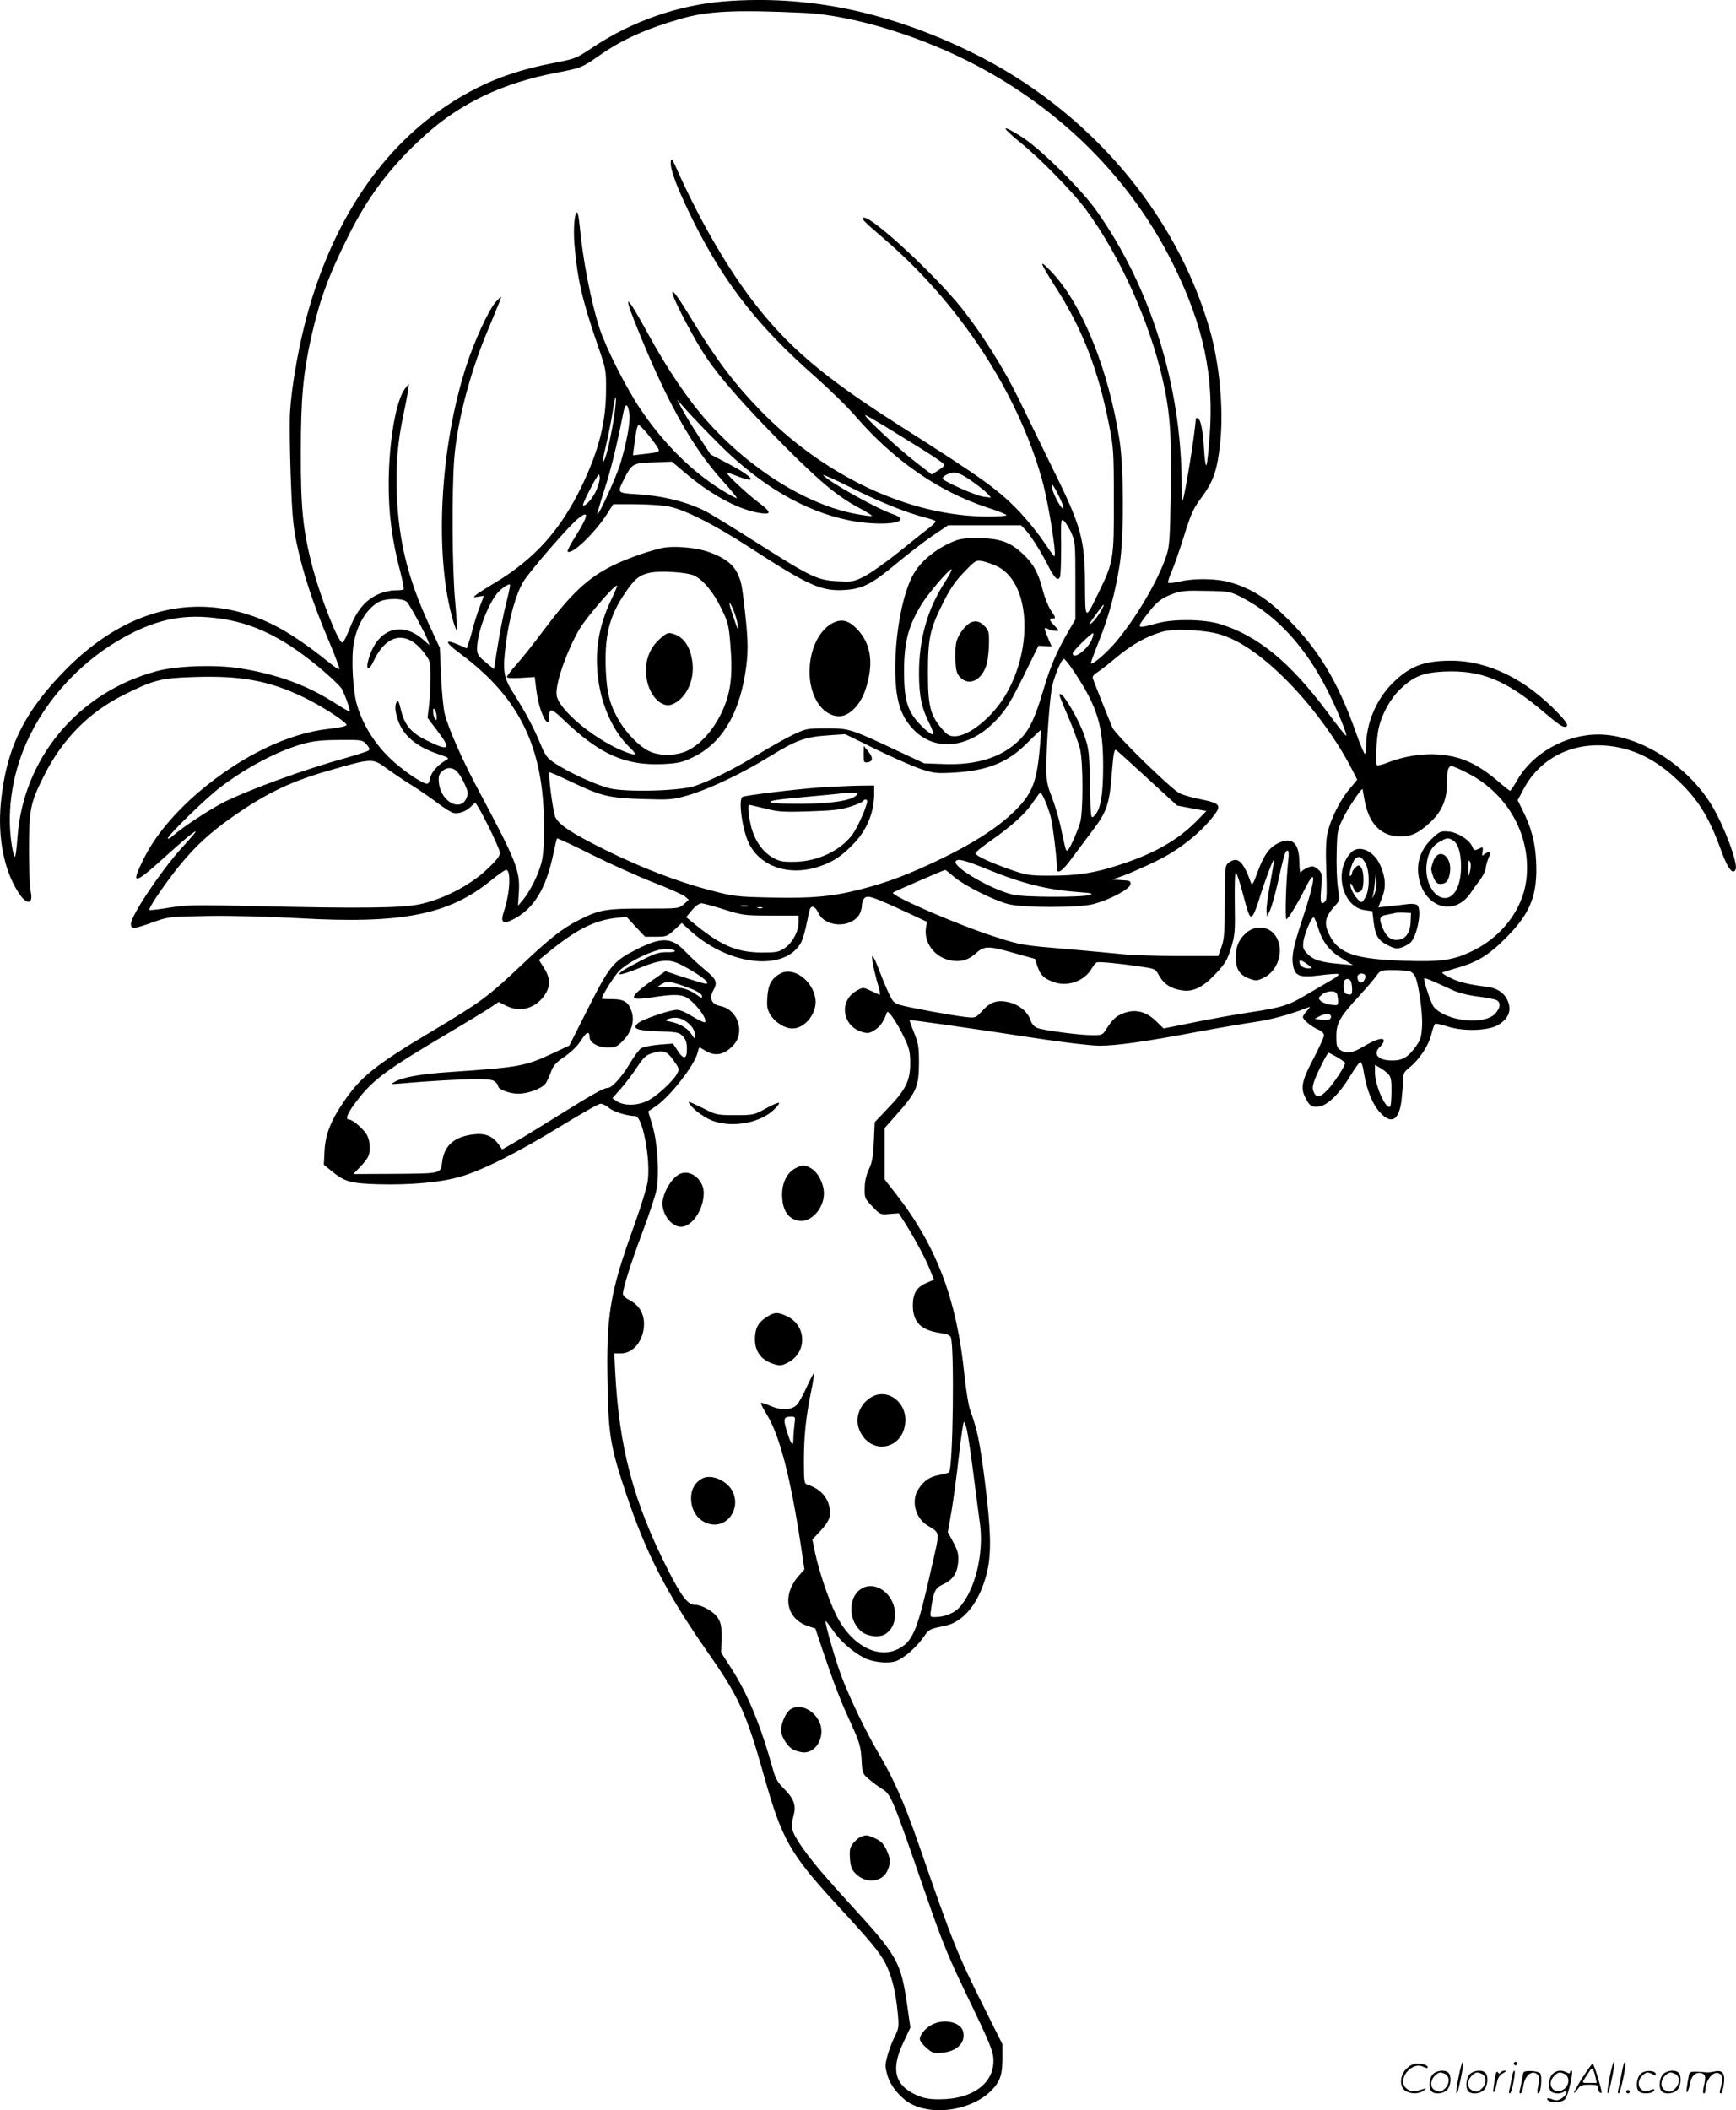 <svg version="1.0" xmlns="http://www.w3.org/2000/svg"
  viewBox="0 0 987.975 1200.309"
 preserveAspectRatio="xMidYMid meet">
<g transform="translate(-0.495,1200.806) scale(0.1,-0.1)"
fill="#000000" stroke="none">
<path d="M4123 12000 c-259 -22 -516 -111 -738 -257 -109 -72 -97 -67 -253
-98 -232 -47 -403 -117 -588 -240 -390 -260 -670 -696 -809 -1258 -39 -159
-71 -350 -79 -477 -4 -47 -2 -209 3 -360 8 -229 14 -295 35 -395 34 -163 94
-345 178 -542 38 -90 67 -167 64 -170 -3 -3 -20 6 -38 21 -204 164 -335 243
-486 290 -357 112 -715 4 -1027 -309 -242 -243 -345 -453 -375 -762 -19 -197
17 -384 100 -512 47 -74 87 -68 69 9 -5 19 -9 123 -9 230 0 233 7 270 85 425
105 209 257 363 457 462 169 84 208 94 398 100 267 9 428 -21 625 -116 99 -48
236 -136 242 -156 2 -7 -38 -16 -102 -23 -232 -26 -494 -153 -734 -355 -148
-126 -257 -258 -322 -391 -71 -145 -52 -142 127 20 141 127 201 173 159 123
-11 -13 -40 -46 -66 -74 -115 -126 -289 -386 -289 -432 0 -31 17 -30 125 9 89
32 92 32 313 36 138 2 338 -3 520 -13 583 -33 851 19 1091 215 41 33 79 60 86
60 29 0 23 -128 -11 -232 -22 -64 -10 -79 42 -54 124 59 196 173 239 382 9 43
18 80 20 83 3 2 92 -39 197 -92 106 -53 264 -124 351 -158 87 -34 168 -70 180
-80 l22 -19 -28 -25 c-28 -25 -29 -25 -226 -25 -218 0 -255 -6 -371 -65 -94
-47 -166 -104 -330 -259 -187 -177 -229 -208 -502 -371 -326 -194 -410 -261
-507 -404 -73 -107 -104 -185 -109 -277 l-4 -81 44 -36 c74 -61 107 -70 263
-75 184 -5 358 10 470 43 124 35 332 140 574 289 113 69 213 126 224 126 11 0
32 -11 48 -24 26 -22 103 -46 149 -46 42 0 89 -248 71 -372 -5 -35 -39 -146
-76 -248 -141 -390 -161 -511 -152 -925 6 -274 17 -340 105 -603 114 -340 229
-564 461 -897 183 -261 223 -349 326 -715 99 -352 147 -437 406 -719 202 -219
248 -275 283 -341 36 -69 60 -166 71 -291 6 -69 5 -80 -19 -127 -14 -28 -33
-78 -41 -109 -14 -52 -13 -63 1 -111 19 -67 86 -142 152 -170 135 -58 334 -20
438 84 50 51 64 90 64 184 l0 80 -94 188 c-164 327 -185 380 -387 962 -79 226
-137 358 -225 507 -70 119 -161 307 -209 433 -34 89 -98 310 -91 317 1 2 20
-22 42 -54 41 -59 111 -121 177 -155 50 -25 134 -34 180 -19 44 15 118 79 157
136 32 46 34 47 122 65 107 21 196 132 238 296 28 109 26 239 -10 526 -29 226
-43 294 -84 406 -9 24 -23 112 -32 195 -43 431 -157 735 -390 1034 l-64 82 0
146 0 147 76 86 c105 119 118 151 119 282 0 92 -3 113 -28 174 -15 38 -27 70
-25 71 3 4 311 -40 730 -104 151 -23 303 -41 350 -41 97 0 261 23 558 79 118
22 266 47 327 56 94 14 192 40 298 81 19 7 18 5 -2 -18 -13 -13 -23 -29 -23
-35 0 -15 51 -57 89 -72 19 -8 31 -21 31 -32 0 -10 -25 -64 -54 -121 -69 -129
-80 -173 -56 -225 24 -54 43 -67 86 -58 47 8 116 77 174 174 25 41 50 76 56
78 7 2 16 -24 22 -66 16 -97 50 -178 93 -223 63 -67 105 -43 120 69 4 37 8 89
9 114 0 41 4 49 40 78 53 43 106 123 121 186 7 28 16 54 20 58 3 5 35 -2 70
-13 89 -30 236 -26 292 9 53 33 72 73 58 122 -16 53 -59 86 -123 94 -101 12
-163 27 -211 52 -27 13 -47 26 -44 29 2 2 37 13 76 24 122 34 187 73 287 174
140 140 181 245 171 437 -5 109 -28 192 -80 295 l-25 50 34 64 c91 170 264
262 465 247 153 -12 282 -74 412 -197 119 -112 180 -212 251 -410 35 -95 65
-132 79 -96 13 34 -64 242 -134 359 -138 232 -417 407 -648 407 -185 0 -374
-106 -461 -259 -19 -33 -38 -61 -41 -61 -3 0 -30 21 -60 47 -127 109 -221 151
-355 160 -87 6 -196 -12 -288 -49 -27 -10 -51 -16 -55 -13 -9 10 -3 154 10
210 19 84 67 170 125 225 75 71 128 92 245 98 213 10 355 -48 572 -232 92 -78
115 -92 129 -78 7 7 -8 30 -48 72 -187 196 -400 300 -613 300 -155 -1 -233
-31 -332 -129 -92 -92 -149 -228 -149 -354 0 -26 -3 -47 -7 -47 -5 0 -28 55
-52 123 -101 286 -212 470 -385 642 -119 119 -206 174 -331 211 -74 21 -199
24 -283 5 -34 -8 -65 -11 -69 -8 -3 4 6 33 20 64 14 32 46 124 71 204 40 128
53 156 101 220 67 91 89 157 105 315 19 192 -5 442 -60 637 -192 668 -695
1254 -1355 1577 -478 234 -939 328 -1412 290z m458 -65 c192 -9 447 -71 694
-168 628 -246 1128 -696 1410 -1269 170 -346 230 -628 204 -973 -6 -82 -14
-156 -18 -163 -4 -8 -11 35 -14 95 -6 106 -20 173 -38 173 -5 0 -9 -1 -9 -2 0
-62 -64 -455 -75 -467 -3 -2 -5 38 -5 90 -1 560 -176 1124 -486 1560 -84 119
-309 342 -416 413 -48 32 -93 56 -100 54 -6 -2 31 -38 83 -80 115 -92 298
-280 375 -383 193 -262 364 -643 438 -975 41 -185 49 -311 44 -639 -5 -270 -7
-302 -27 -360 -49 -142 -172 -350 -286 -485 -53 -63 -133 -131 -142 -122 -2 2
19 59 46 127 56 139 92 271 118 434 25 155 24 544 0 705 -63 408 -214 781
-391 965 -71 74 -66 55 22 -83 157 -243 247 -476 309 -792 25 -126 27 -154 27
-425 1 -333 -2 -353 -83 -520 -81 -168 -80 -168 -81 35 -1 261 -21 333 -185
665 -62 127 -149 304 -193 395 -84 172 -210 373 -328 520 -151 188 -499 510
-551 510 -23 0 -6 -18 112 -119 429 -368 760 -872 900 -1370 40 -145 89 -459
68 -436 -6 6 -34 46 -64 90 -30 44 -88 115 -129 159 -123 129 -204 187 -688
495 -436 277 -644 455 -848 727 -146 195 -296 458 -419 734 -23 53 -29 61 -32
41 -8 -40 37 -158 128 -341 180 -359 368 -598 695 -886 79 -70 183 -171 229
-225 217 -250 472 -427 749 -518 64 -20 113 -41 109 -44 -3 -4 -51 -7 -105 -7
-448 0 -939 231 -1308 616 -146 152 -246 287 -394 531 -71 117 -106 160 -91
113 17 -54 126 -260 183 -345 83 -125 216 -276 448 -511 207 -208 308 -292
432 -357 41 -22 71 -41 69 -44 -3 -2 -45 3 -93 12 -278 52 -601 254 -846 529
-109 122 -228 299 -338 501 -117 214 -141 234 -71 58 175 -440 321 -703 496
-897 48 -53 86 -99 83 -101 -3 -3 -46 21 -96 52 -164 104 -320 259 -449 449
-83 122 -198 349 -236 465 -48 147 -96 394 -113 582 -4 42 -10 77 -15 77 -14
0 -22 -90 -15 -179 16 -195 43 -316 129 -566 51 -147 52 -152 51 -265 0 -180
-40 -340 -134 -538 -122 -256 -270 -422 -500 -560 -47 -28 -94 -58 -105 -67
-19 -16 -19 -16 12 -11 l32 5 -24 -63 c-13 -34 -31 -91 -40 -125 -8 -34 -20
-72 -25 -86 l-9 -25 -47 21 c-84 35 -79 16 13 -53 337 -251 474 -534 474 -983
0 -107 -4 -167 -16 -209 -18 -68 -64 -158 -104 -207 l-28 -33 5 81 c7 119 -17
177 -224 565 -96 178 -176 359 -198 445 -8 32 -17 129 -21 217 l-7 159 -63
136 c-119 260 -171 469 -182 741 -6 159 5 297 38 449 11 53 23 114 26 136 l5
40 -20 -25 c-53 -64 -94 -302 -95 -540 -1 -175 19 -326 68 -512 12 -48 20 -90
17 -93 -3 -3 -26 -5 -51 -5 -25 0 -66 -10 -91 -21 -79 -36 -125 -92 -170 -208
-14 -35 -30 -66 -36 -68 -22 -7 -130 268 -175 446 -50 196 -63 324 -62 636 0
305 13 447 59 655 48 212 98 349 211 575 114 229 244 400 437 574 201 182 442
297 746 355 144 28 145 28 250 101 125 88 267 151 459 206 154 45 312 52 702
34z m-1075 -2251 c-8 -76 -40 -237 -56 -278 -21 -55 -18 -20 6 79 13 55 29
137 36 183 14 98 24 109 14 16z m593 -204 c234 -233 482 -379 735 -431 135
-28 296 -24 296 6 0 8 -17 19 -37 26 -89 28 -371 186 -403 224 -7 8 61 -22
151 -67 161 -81 316 -145 427 -173 30 -8 58 -17 61 -21 3 -3 -10 -18 -29 -33
-19 -14 -98 -77 -175 -139 -77 -62 -168 -126 -202 -143 -59 -30 -68 -31 -150
-27 -116 5 -154 24 -464 221 -134 85 -264 165 -289 177 -106 54 -243 88 -392
97 -111 7 -111 7 -74 81 48 94 50 96 169 100 l106 4 73 -62 c146 -124 297
-206 415 -228 82 -15 83 0 1 61 -70 53 -190 167 -176 167 4 0 30 -9 58 -20
125 -49 93 -5 -51 71 l-100 52 -63 96 c-35 53 -78 123 -96 156 l-32 60 58 -65
c32 -36 114 -121 183 -190z m-512 172 c6 -46 -17 -168 -53 -286 -24 -76 -122
-291 -130 -284 -1 2 16 64 40 138 39 120 72 257 107 434 12 65 27 64 36 -2z
m1534 -118 c199 -122 259 -162 259 -172 0 -4 -16 -17 -36 -30 l-36 -23 -91 70
c-99 75 -313 276 -286 267 9 -2 95 -53 190 -112z m-1433 9 c21 -27 47 -60 56
-75 20 -31 19 -32 -78 -43 l-59 -7 7 54 c11 88 18 118 26 118 5 0 26 -21 48
-47z m1848 -272 c38 -26 78 -59 89 -71 l20 -23 -44 6 c-42 5 -231 89 -231 103
0 15 37 33 66 34 21 0 53 -15 100 -49z m-2137 -51 c-19 -45 -65 -97 -76 -86
-5 4 50 115 76 156 16 24 16 24 19 3 2 -12 -7 -45 -19 -73z m2631 -31 c37 -72
35 -103 -3 -39 -26 45 -44 100 -33 100 3 0 20 -27 36 -61z m-2235 -59 c94 -14
259 -96 475 -235 334 -217 409 -251 540 -243 104 6 156 33 300 153 63 53 155
123 203 156 l88 59 208 0 207 0 26 -27 c31 -34 88 -124 127 -201 36 -72 57
-92 68 -66 5 11 7 90 7 177 -2 151 -1 157 16 142 10 -9 29 -40 42 -68 22 -49
23 -63 23 -272 l0 -220 -38 -65 c-68 -117 -105 -204 -142 -330 -50 -169 -82
-236 -140 -293 -100 -97 -240 -142 -428 -135 l-112 4 -135 63 c-287 135 -291
136 -420 136 -112 0 -117 -1 -191 -36 -42 -20 -135 -72 -205 -115 -134 -81
-254 -141 -352 -176 -83 -29 -397 -38 -492 -13 -77 20 -227 89 -303 139 -49
32 -58 44 -87 114 -38 92 -85 180 -150 282 -60 94 -66 130 -46 286 19 149 57
281 99 353 33 55 251 308 307 355 68 57 66 25 -5 -89 -31 -48 -53 -90 -50 -94
22 -22 151 100 223 211 l37 58 115 0 c63 0 147 -5 185 -10z m-910 -556 c-14
-54 -35 -160 -47 -236 l-22 -136 -48 40 c-41 34 -48 45 -48 76 0 86 56 240
112 312 24 30 72 63 76 51 1 -4 -9 -52 -23 -107z m4185 37 c201 -103 367 -284
494 -539 52 -104 109 -242 102 -249 -2 -2 -50 57 -105 132 -214 287 -398 438
-615 504 -87 27 -262 29 -351 5 -126 -34 -126 -34 -60 52 55 71 78 89 147 115
45 16 74 19 188 16 131 -2 137 -4 200 -36z m-4748 -28 c18 -21 103 -178 118
-218 l10 -27 -37 32 c-123 108 -258 62 -309 -106 -21 -71 -1 -78 30 -11 74
155 191 170 289 36 31 -42 32 -47 32 -139 -1 -52 -4 -124 -9 -160 l-8 -65 56
-74 c82 -107 68 -119 -64 -53 -85 42 -122 86 -142 167 -15 61 -17 63 -28 45
-5 -8 -7 -31 -3 -50 22 -120 99 -195 253 -245 48 -16 52 -20 36 -29 -49 -28
-86 -69 -92 -102 -3 -19 -11 -34 -18 -34 -29 0 -148 82 -217 150 -84 83 -146
182 -180 290 -26 80 -37 277 -20 364 19 101 71 188 136 227 41 26 146 26 167
2z m3947 -53 c-13 -22 -34 -50 -47 -62 -29 -26 -21 -11 27 55 42 58 50 60 20
7z m-4989 -44 c193 -32 361 -120 567 -296 46 -39 90 -82 100 -96 18 -29 54
-126 48 -133 -2 -2 -44 22 -92 53 -153 97 -318 157 -522 191 -140 24 -370 17
-486 -15 -447 -121 -760 -496 -791 -950 -4 -55 -10 -103 -14 -105 -4 -3 -13
29 -19 71 -30 201 7 424 104 619 124 252 342 467 597 590 170 82 316 102 508
71z m5630 -77 c127 -25 273 -122 436 -290 139 -144 274 -330 357 -495 l26 -51
-45 -54 c-53 -63 -107 -171 -124 -249 -9 -38 -11 -102 -7 -215 4 -117 3 -165
-5 -173 -26 -26 -31 -10 -24 73 6 76 5 86 -14 105 -11 11 -27 20 -36 20 -19 0
-56 -19 -66 -34 -4 -6 -8 18 -8 54 -1 114 -41 151 -121 112 -52 -26 -82 -68
-120 -172 -21 -58 -29 -71 -34 -55 -43 120 -74 151 -120 121 -30 -20 -29 -15
-30 -246 0 -153 -3 -194 -18 -237 l-19 -53 -226 0 c-125 0 -265 5 -312 10 -47
5 -193 18 -325 30 -251 21 -262 22 -415 72 -211 68 -590 233 -573 249 7 6 290
129 298 129 1 0 25 -18 51 -41 60 -50 228 -134 309 -154 83 -21 398 -21 480 0
91 23 209 85 213 112 3 20 -2 22 -50 25 l-53 3 65 23 c36 13 119 50 185 82
126 61 245 154 320 249 56 70 49 79 -78 105 -42 8 -92 23 -109 32 -52 27 -364
332 -382 373 -23 54 -107 264 -112 281 -3 9 6 22 23 32 15 9 66 48 112 87 89
74 173 121 262 146 58 16 187 13 289 -6z m-690 -35 c-22 -58 -110 -124 -110
-82 0 13 111 121 117 114 2 -2 -1 -16 -7 -32z m-94 -199 c126 -193 157 -299
157 -525 0 -167 -15 -251 -52 -284 -18 -17 -19 -13 -23 181 -4 188 -6 202 -34
283 -30 84 -114 230 -134 230 -11 0 -11 1 53 -150 24 -58 50 -130 58 -160 19
-75 19 -369 0 -425 -23 -69 -63 -155 -72 -155 -9 0 -9 0 -38 137 -11 50 -34
126 -50 168 -26 65 -31 90 -31 163 0 149 20 414 34 472 19 73 53 150 66 150 6
0 35 -38 66 -85z m-3636 -245 c0 -20 -2 -22 -10 -10 -5 8 -10 26 -10 40 0 20
2 22 10 10 5 -8 10 -26 10 -40z m3431 -192 c-18 -189 -46 -254 -157 -358 -93
-87 -222 -169 -399 -255 -177 -86 -307 -136 -464 -176 -160 -41 -283 -52 -516
-46 -189 4 -208 7 -338 41 -184 48 -395 129 -602 232 -185 92 -256 138 -279
183 -13 25 -43 247 -34 256 2 2 54 -21 117 -51 179 -85 220 -95 412 -101 159
-5 170 -4 259 21 117 34 304 122 465 221 151 93 201 111 330 120 l100 7 175
-86 c96 -47 211 -97 255 -112 73 -24 89 -26 185 -21 197 11 314 59 425 173 39
39 71 70 73 69 2 -2 -1 -54 -7 -117z m-3831 37 c15 -16 20 -29 14 -35 -5 -5
-66 -25 -134 -44 -232 -64 -547 -179 -693 -252 -80 -41 -228 -138 -282 -185
-19 -17 -35 -26 -35 -20 0 18 220 232 300 292 158 119 336 211 481 249 53 14
109 19 200 19 121 1 126 0 149 -24z m4446 -195 l168 -154 83 -16 84 -15 -57
-58 c-104 -106 -240 -184 -434 -247 -145 -48 -242 -63 -400 -63 -115 0 -133 3
-220 33 -115 40 -205 81 -204 95 0 6 39 37 86 70 122 85 200 156 242 220 21
30 39 55 41 55 10 0 44 -80 59 -136 13 -50 36 -240 36 -296 0 -37 32 -15 86
60 32 42 84 113 117 156 81 107 96 150 109 322 9 111 14 142 24 136 7 -4 88
-77 180 -162z m-4328 55 c34 -24 98 -68 144 -96 46 -29 111 -74 146 -101 35
-26 74 -51 88 -54 29 -7 75 10 100 37 9 10 20 19 24 19 12 0 140 -257 140
-283 0 -18 -20 -44 -77 -97 -96 -90 -252 -170 -383 -196 -102 -21 -335 -24
-925 -10 -353 8 -400 7 -498 -9 -59 -10 -110 -15 -112 -13 -7 7 68 120 144
218 92 118 171 195 281 277 212 155 362 231 590 296 256 74 255 74 338 12z
m6154 -27 c229 -119 360 -361 329 -607 -21 -165 -137 -319 -302 -400 -111 -55
-180 -65 -394 -58 -271 9 -366 40 -418 135 -41 76 -35 112 30 183 23 25 23 28
12 99 -6 40 -9 130 -7 199 3 124 4 129 40 202 31 61 108 174 108 157 0 -2 5
-31 11 -63 25 -135 95 -205 205 -205 62 0 105 21 169 81 67 63 95 130 95 224
0 73 6 95 27 95 8 0 51 -19 95 -42z m-5754 9 c11 -12 31 -44 42 -70 19 -42 20
-53 10 -78 -34 -81 -145 -22 -157 84 -4 36 -1 49 16 66 27 27 62 27 89 -2z
m4729 -499 c-13 -111 -20 -338 -11 -338 10 0 63 87 108 177 65 130 58 48 -15
-171 -54 -163 -65 -216 -55 -270 11 -60 37 -70 150 -56 52 7 100 10 107 8 8
-3 -9 -17 -36 -33 -28 -16 -90 -53 -140 -82 -106 -64 -146 -76 -325 -103 -74
-11 -215 -36 -314 -56 l-179 -36 -41 40 c-53 52 -109 69 -168 53 -53 -15 -77
-35 -112 -89 -26 -42 -27 -42 -86 -42 -73 0 -275 27 -312 41 -17 7 -31 23 -38
43 -15 47 -62 87 -119 102 -67 17 -109 5 -156 -48 -37 -40 -38 -41 -94 -35
-72 8 -324 54 -375 69 -34 11 -42 19 -66 73 -16 33 -40 93 -55 133 -15 39 -30
72 -35 72 -8 0 8 -82 34 -172 8 -27 11 -48 8 -48 -3 0 -26 10 -50 22 -45 21
-46 21 -80 2 -104 -57 -86 -201 29 -236 33 -9 42 -8 72 11 31 19 55 54 69 100
6 20 59 -59 101 -147 27 -57 32 -79 32 -142 0 -99 -25 -150 -126 -255 l-76
-80 -5 -110 c-4 -87 -10 -121 -29 -160 -15 -33 -23 -69 -23 -107 -1 -54 1 -59
44 -103 44 -46 46 -47 98 -42 l52 4 39 -61 c56 -90 117 -204 140 -264 l21 -53
-44 -19 c-54 -23 -76 -60 -76 -127 0 -97 48 -143 162 -158 30 -4 49 -12 54
-23 21 -51 13 -747 -10 -769 -3 -3 -27 -9 -53 -14 -55 -10 -89 -32 -120 -79
-44 -64 -21 -163 47 -207 78 -50 76 -24 24 -252 -75 -336 -102 -405 -179 -448
-120 -68 -277 15 -363 192 -42 85 -97 249 -118 349 l-16 77 46 49 c49 53 62
84 52 132 -13 65 -57 110 -128 132 -16 5 -18 20 -18 133 0 143 11 250 41 396
11 54 19 101 16 103 -2 2 -20 -31 -39 -73 -19 -43 -44 -88 -54 -101 -29 -35
-88 -39 -152 -12 -29 13 -55 21 -57 18 -2 -2 13 -33 35 -68 71 -116 132 -348
191 -732 l22 -147 -33 -37 c-97 -111 -71 -245 55 -286 l40 -13 42 -125 c66
-195 101 -286 161 -415 48 -107 55 -129 60 -202 4 -81 5 -84 42 -115 21 -18
53 -42 71 -53 55 -33 59 -43 244 -578 108 -312 133 -373 268 -652 94 -195 122
-261 125 -301 12 -141 -114 -238 -309 -237 -60 0 -88 6 -131 25 -122 56 -144
147 -72 298 l40 85 -18 125 c-36 249 -54 281 -323 575 -163 178 -232 261 -287
343 -51 79 -55 96 -36 166 15 56 0 95 -58 152 -31 31 -46 56 -58 100 -71 256
-146 439 -241 585 l-56 87 2 80 c1 67 -2 87 -20 116 -23 37 -91 76 -133 76
-38 0 -76 49 -151 197 -197 388 -279 696 -301 1131 l-5 102 38 0 c72 0 131 76
131 168 0 60 -29 107 -82 135 -21 10 -38 26 -38 35 0 32 44 172 110 348 38
100 74 209 81 243 17 91 7 267 -23 367 l-24 80 48 33 c79 55 219 235 233 302
4 16 8 29 11 29 2 0 18 -9 36 -20 54 -32 105 -22 156 32 70 75 26 205 -75 224
-47 9 -64 44 -40 86 27 48 21 64 -45 119 -34 28 -85 75 -113 105 -77 81 -133
84 -273 14 -137 -69 -156 -92 -279 -335 l-108 -214 -98 -46 c-154 -72 -190
-78 -587 -105 -161 -11 -262 -29 -308 -55 -26 -15 -25 -15 33 -10 139 13 346
25 432 25 70 0 95 -4 107 -16 9 -8 16 -19 16 -24 0 -19 66 -43 115 -43 53 0
130 28 153 56 8 9 21 38 31 64 14 40 28 56 81 92 39 28 75 63 93 93 29 47 47
54 47 18 0 -32 47 -60 103 -60 44 0 54 4 87 38 47 47 67 110 51 162 -17 57
-43 75 -112 75 -32 0 -59 1 -59 3 0 17 70 128 98 157 55 55 202 125 262 125
27 0 52 -4 55 -10 4 -6 -14 -9 -46 -8 -43 0 -67 -7 -143 -46 -50 -26 -100 -53
-110 -61 -40 -30 -5 -24 95 16 129 52 174 55 249 15 73 -38 140 -85 140 -97 0
-12 -10 -9 -142 33 l-96 32 -57 -40 c-32 -21 -74 -53 -94 -71 -52 -46 -35 -54
74 -38 116 18 160 18 194 1 49 -26 125 -125 108 -142 -4 -4 -37 12 -74 34 -52
31 -75 39 -98 35 -57 -9 -185 -55 -207 -73 -40 -33 -11 -44 117 -48 105 -4
115 -6 136 -28 17 -18 23 -37 23 -72 1 -60 -19 -63 -54 -8 l-25 38 -80 -6
c-44 -4 -90 -13 -102 -21 -12 -8 -40 -46 -63 -85 -45 -76 -102 -140 -126 -140
-23 0 -79 -31 -291 -163 -109 -68 -223 -138 -254 -155 l-56 -32 -21 30 c-35
47 -76 63 -140 56 -112 -13 -169 -63 -181 -158 -8 -67 -1 -65 -286 -67 l-219
-1 36 38 c20 20 41 47 47 59 17 33 13 94 -8 129 -21 34 -80 84 -99 84 -25 0
-10 37 44 107 92 120 165 174 509 378 110 65 222 133 249 151 l49 33 41 -21
c78 -40 164 -18 217 55 38 53 38 99 0 159 l-29 46 63 51 c152 123 255 175 378
188 l58 6 52 -57 53 -56 62 0 c59 0 65 2 105 39 l42 39 52 -47 c223 -200 541
-230 629 -60 8 17 22 64 30 106 8 41 17 79 20 84 11 19 31 8 47 -27 39 -80
180 -87 231 -10 9 14 16 38 16 54 0 16 7 35 16 43 19 16 50 5 230 -78 l124
-58 -5 -32 c-14 -80 42 -162 125 -184 63 -17 113 -5 159 37 48 43 70 43 221 0
l115 -32 13 -39 c17 -52 36 -71 88 -91 83 -32 180 2 223 77 9 16 22 31 28 33
13 5 122 -5 256 -25 75 -11 78 -12 99 -51 27 -48 68 -74 129 -83 66 -10 120
17 195 97 51 55 64 76 85 144 22 73 24 92 21 259 -1 113 1 176 7 170 5 -6 21
-53 35 -105 37 -140 44 -157 60 -139 8 8 23 48 36 89 25 85 80 233 85 228 2
-2 -8 -62 -21 -133 -14 -72 -23 -143 -21 -160 l3 -30 18 38 c9 21 28 89 42
150 36 163 44 187 56 187 7 0 9 -17 5 -52z m-1717 -53 c200 -82 343 -118 521
-131 79 -6 89 -9 64 -17 -47 -14 -371 -13 -435 2 -124 29 -345 158 -326 190
11 17 51 7 176 -44z m-1494 -230 c105 -33 114 -35 267 -35 l157 0 0 -37 c0
-52 -34 -116 -78 -147 -35 -24 -47 -26 -133 -26 -138 1 -227 38 -370 153 l-59
48 32 39 c19 23 42 40 54 40 11 0 70 -16 130 -35z m132 18 c-10 -2 -26 -2 -35
0 -10 3 -2 5 17 5 19 0 27 -2 18 -5z m85 -10 c-7 -2 -19 -2 -25 0 -7 3 -2 5
12 5 14 0 19 -2 13 -5z m3161 -105 c26 -86 65 -138 137 -181 l64 -39 -75 7
c-106 9 -149 22 -183 56 -26 27 -29 35 -24 74 7 44 45 135 58 135 4 0 15 -24
23 -52z m-49 -222 c20 -15 19 -15 -5 -16 -28 0 -50 16 -50 37 0 15 17 8 55
-21z m571 -32 c12 -3 27 -17 33 -31 20 -44 43 -206 39 -280 -3 -60 -8 -79 -33
-114 -46 -65 -78 -84 -140 -83 -79 0 -110 38 -65 79 11 10 20 25 20 33 0 22
-45 9 -114 -32 -65 -39 -100 -44 -134 -20 -19 13 -22 24 -22 78 0 75 20 110
132 231 40 44 84 95 96 113 23 31 26 32 95 32 40 0 82 -3 93 -6z m-251 -24 c3
-5 0 -18 -7 -29 -14 -23 -38 -11 -38 20 0 20 34 27 45 9z m495 -83 c34 -16 89
-30 144 -37 49 -6 97 -15 108 -21 26 -14 22 -46 -10 -79 -65 -64 -274 -41
-346 39 -15 17 -56 135 -56 163 0 7 32 -6 160 -65z m-576 47 c3 -9 6 -29 6
-46 0 -25 -3 -29 -22 -26 -17 2 -24 11 -26 31 -2 16 -1 35 2 43 7 19 32 18 40
-2z m-3741 -46 c26 -12 47 -27 47 -35 0 -13 -3 -13 -22 1 -51 37 -93 50 -160
49 -38 -1 -68 0 -68 2 0 3 12 11 27 19 23 12 34 12 78 -1 27 -8 71 -24 98 -35z
m3661 -24 c3 -9 6 -27 6 -41 0 -24 -2 -25 -41 -20 -23 3 -49 13 -58 22 -15 15
-14 18 8 36 28 23 76 25 85 3z m-34 -128 c0 -19 -18 -24 -59 -18 l-34 5 24 13
c32 18 69 18 69 0z m-3677 -24 c38 -25 56 -52 57 -82 0 -24 -1 -24 -21 7 -21
33 -66 59 -120 70 -28 5 -30 7 -14 14 34 13 69 10 98 -9z m-65 -225 c32 -45
34 -50 21 -75 -20 -39 -103 -117 -157 -149 -57 -34 -142 -38 -185 -10 l-27 18
50 57 c27 31 69 86 92 122 35 53 50 67 83 77 65 20 85 13 123 -40z m3778 17
c24 -14 44 -29 44 -32 0 -18 -64 -115 -98 -151 -45 -47 -64 -51 -80 -16 -9 19
-8 33 2 63 17 49 75 162 82 162 3 0 25 -12 50 -26z m292 -98 c13 -14 17 -36
16 -97 0 -44 -4 -82 -7 -85 -23 -23 -87 119 -87 192 l0 45 31 -18 c17 -10 38
-26 47 -37z m-3382 -1992 c-3 -26 -6 -63 -6 -82 0 -49 -14 -31 -38 48 -21 70
-18 80 27 80 23 0 23 -2 17 -46z m983 -36 c6 -29 23 -143 37 -253 14 -110 30
-234 36 -275 23 -172 -29 -381 -119 -477 -30 -32 -85 -53 -137 -53 -28 0 -29
0 -22 46 13 99 23 119 68 140 56 26 80 62 86 126 3 45 -1 62 -27 112 l-32 59
21 119 c11 66 30 207 42 314 12 107 25 194 29 194 4 0 12 -24 18 -52z M2824
10288 c-40 -48 -118 -217 -163 -354 -154 -469 -186 -1091 -76 -1462 9 -30 18
-52 20 -50 3 2 -2 78 -10 169 -17 187 -19 622 -5 807 16 204 86 476 181 707
84 202 89 215 85 215 -2 0 -17 -15 -32 -32z M5455 8937 c-103 -35 -204 -112
-250 -192 -61 -105 -105 -331 -105 -537 0 -179 28 -272 106 -352 125 -128 323
-103 474 62 51 54 78 100 149 242 l86 175 38 -2 37 -2 -16 37 c-29 67 -30 76
-6 63 11 -6 31 -11 43 -11 23 0 23 0 -4 28 -31 32 -34 42 -12 42 20 0 19 4
-11 49 -14 22 -34 71 -44 110 -25 100 -54 152 -111 206 -72 67 -125 88 -239
92 -61 2 -109 -2 -135 -10z m222 -149 c188 -88 213 -457 51 -733 -75 -126
-208 -235 -290 -235 -30 0 -42 7 -72 42 -67 78 -80 130 -80 318 0 198 11 249
86 399 39 78 68 122 119 174 65 68 68 69 105 63 21 -4 57 -17 81 -28z m-297
-95 c-98 -153 -145 -321 -145 -518 1 -129 15 -196 62 -288 13 -27 22 -52 19
-55 -10 -10 -80 53 -113 101 -40 60 -53 122 -53 256 0 166 24 258 98 379 39
64 157 202 172 202 5 0 -13 -35 -40 -77z M5534 8469 c-29 -10 -70 -62 -84
-105 -7 -20 -10 -68 -8 -109 3 -61 7 -78 27 -99 47 -50 115 -23 146 58 10 25
17 77 18 124 2 72 -1 83 -21 105 -28 29 -50 37 -78 26z M3765 8889 c-85 -20
-203 -63 -275 -99 -141 -70 -235 -159 -392 -368 -55 -74 -124 -161 -154 -194
-30 -33 -54 -65 -54 -71 0 -6 30 -8 79 -5 l79 5 7 -56 c8 -69 22 -126 42 -168
18 -39 33 -43 33 -9 0 60 10 59 85 -13 206 -196 350 -259 565 -249 82 4 108
10 163 36 163 76 263 234 303 479 18 112 18 178 -1 349 -18 159 -21 176 -46
226 -25 49 -74 85 -157 115 -76 28 -211 39 -277 22z m191 -155 c51 -24 112
-98 156 -191 37 -76 41 -92 50 -208 14 -175 1 -273 -51 -382 -47 -97 -115
-174 -186 -211 -66 -35 -169 -37 -231 -4 -53 27 -120 96 -162 164 -54 90 -73
158 -79 287 -9 199 18 312 108 444 56 83 82 104 142 117 60 13 212 3 253 -16z
m-476 -145 c-69 -146 -92 -292 -70 -449 21 -153 88 -297 179 -384 42 -40 39
-48 -11 -30 -164 57 -382 231 -404 321 -14 55 49 243 127 380 39 67 205 260
216 250 2 -2 -15 -42 -37 -88z m699 -51 c10 -24 21 -61 24 -83 7 -45 3 -38
-29 58 -26 75 -23 89 5 25z M3756 8370 c-56 -52 -82 -124 -73 -207 11 -105 83
-185 146 -162 78 30 129 133 117 236 -11 94 -51 152 -118 168 -22 6 -34 0 -72
-35z M4740 8462 c-118 -65 -166 -285 -94 -429 35 -70 96 -108 153 -97 51 11
104 70 130 145 49 145 36 259 -41 343 -52 57 -94 67 -148 38z M4920 7717 c0
-44 2 -48 22 -45 32 4 33 28 3 63 l-24 30 -1 -48z M4672 7529 c-139 -10 -427
-45 -442 -54 -24 -15 -1 -185 36 -262 66 -136 232 -191 403 -133 79 26 130 61
199 134 71 75 112 175 112 279 l0 47 -92 -1 c-51 -1 -148 -6 -216 -10z m208
-44 c-32 -31 -139 -48 -312 -49 -107 -1 -171 3 -178 10 -7 7 46 16 187 28 109
10 205 19 213 21 8 1 35 3 60 4 39 1 42 -1 30 -14z m60 -35 c0 -25 -53 -146
-81 -185 -68 -95 -201 -158 -334 -159 -70 -1 -86 3 -126 26 -50 30 -89 82
-112 149 -18 55 -30 149 -19 149 4 0 46 -10 92 -21 74 -19 103 -21 250 -16
131 4 179 9 232 26 37 12 70 26 73 31 8 13 25 13 25 0z M8161 7244 c-72 -65
-99 -145 -80 -235 35 -165 200 -213 290 -85 15 23 42 59 59 82 16 23 30 50 30
61 0 11 7 37 15 57 12 29 13 36 2 36 -7 0 -19 -6 -26 -12 -11 -11 -13 -8 -9
15 4 21 2 27 -8 23 -8 -3 -20 -9 -28 -12 -9 -3 -17 3 -21 15 -11 37 -82 84
-135 89 -44 4 -51 1 -89 -34z m111 -15 c30 -16 48 -71 48 -149 0 -108 -37
-180 -92 -180 -64 0 -116 96 -104 193 7 63 32 105 76 128 40 22 45 23 72 8z
m99 -176 c-9 -38 -9 -38 -10 17 0 40 2 50 9 38 6 -10 7 -31 1 -55z M8164 7115
c-7 -19 -14 -41 -14 -50 0 -9 7 -31 14 -50 11 -26 21 -35 39 -35 32 0 48 20
54 68 12 88 -61 142 -93 67z M7692 7157 c-98 -104 -48 -309 81 -326 l42 -6 7
-58 c10 -82 26 -108 80 -135 41 -21 52 -22 81 -13 19 7 42 20 51 29 40 45 65
193 35 213 -8 5 -30 7 -49 5 -19 -3 -66 -8 -103 -12 l-68 -7 21 54 c24 60 21
114 -9 184 -37 85 -123 122 -169 72z m85 -61 c24 -45 23 -152 -2 -193 -18 -31
-20 -32 -38 -15 -24 22 -47 66 -47 89 1 11 6 5 15 -14 15 -35 21 -38 45 -23
19 12 20 111 1 134 -13 15 -15 15 -32 0 -11 -10 -19 -23 -19 -30 0 -7 -4 -15
-9 -18 -15 -10 6 74 24 94 21 24 41 16 62 -24z m48 -177 c-8 -19 -12 -25 -9
-14 4 11 10 47 13 80 l6 60 3 -46 c2 -27 -3 -61 -13 -80z m208 -153 c-2 -63
-28 -100 -72 -104 -39 -4 -66 17 -87 67 -23 55 -19 69 24 76 20 4 42 8 47 10
6 2 28 3 50 2 l40 -2 -2 -49z M7100 6704 c-44 -37 -62 -78 -62 -141 -1 -67 22
-102 79 -122 36 -13 43 -12 79 5 95 46 124 185 54 256 -39 39 -105 40 -150 2z
M4449 6472 c-52 -27 -73 -64 -77 -137 -4 -53 0 -70 17 -99 28 -44 82 -78 126
-78 74 0 144 92 130 172 -17 102 -123 179 -196 142z M3950 5705 c19 -20 59
-48 90 -63 106 -52 276 -29 363 48 23 21 39 41 36 44 -4 4 -38 -10 -75 -31
-68 -37 -71 -38 -175 -38 -102 0 -108 1 -180 38 -41 20 -78 37 -83 37 -6 0 6
-16 24 -35z M4530 5362 c-47 -26 -75 -83 -74 -152 1 -86 34 -136 96 -146 68
-11 142 70 142 155 0 56 -33 120 -74 144 -36 21 -47 21 -90 -1z M3880 5333
c-43 -16 -91 -86 -103 -151 -13 -68 44 -152 104 -152 63 0 129 99 129 192 0
73 -70 133 -130 111z M4375 4521 c-48 -29 -67 -57 -72 -104 -10 -86 27 -144
107 -168 32 -10 44 -9 76 7 111 54 112 206 4 262 -54 27 -76 28 -115 3z M4962
4060 c-69 -42 -96 -126 -62 -195 66 -137 244 -101 257 52 10 116 -103 199
-195 143z M4001 3598 c-41 -22 -63 -61 -63 -111 0 -74 40 -130 103 -147 101
-27 181 84 134 183 -30 63 -122 103 -174 75z M4914 2975 c-80 -41 -87 -174
-11 -244 34 -31 107 -40 142 -17 39 26 58 72 53 128 -10 102 -107 172 -184
133z M4499 2282 c-24 -20 -49 -78 -49 -117 0 -32 33 -87 64 -106 17 -10 47
-19 67 -19 76 0 124 102 85 178 -37 72 -118 102 -167 64z M4904 1560 c-12 -4
-31 -21 -44 -37 -18 -23 -21 -37 -18 -86 4 -48 9 -63 34 -88 57 -56 148 -48
178 16 21 44 20 70 -5 123 -16 33 -32 49 -63 63 -46 21 -52 21 -82 9z M5312
493 c-38 -18 -72 -58 -72 -83 0 -10 16 -32 37 -50 33 -30 41 -32 90 -28 85 7
135 58 119 121 -13 52 -106 74 -174 40z M8306 194 c-10 -47 -15 -88 -12 -91 5
-6 9 7 30 110 7 37 10 67 6 67 -4 0 -15 -39 -24 -86z M8620 270 c0 -5 5 -10
10 -10 6 0 10 5 10 10 0 6 -4 10 -10 10 -5 0 -10 -4 -10 -10z M9166 194 c-10
-47 -15 -88 -12 -91 5 -6 9 7 30 110 7 37 10 67 6 67 -4 0 -15 -39 -24 -86z
M9246 269 c-3 -8 -10 -41 -16 -74 -6 -33 -14 -68 -16 -77 -3 -10 -1 -18 3 -18
10 0 46 171 38 178 -2 3 -7 -1 -9 -9z M8009 241 c-38 -38 -41 -101 -7 -125 29
-20 79 -20 104 0 18 14 18 15 1 10 -53 -17 -69 -17 -92 -2 -69 45 21 166 94
126 12 -6 21 -7 21 -1 0 12 -25 21 -62 21 -19 0 -39 -10 -59 -29z M9010 189
c-28 -45 -49 -83 -47 -85 2 -3 12 7 21 21 14 21 24 25 66 25 43 0 50 -3 50
-19 0 -11 5 -23 10 -26 6 -3 10 -3 10 1 0 20 -44 164 -51 164 -4 0 -30 -37
-59 -81z m75 4 l7 -33 -42 0 c-42 0 -42 0 -28 23 8 12 21 32 29 44 15 25 22
18 34 -34z M8160 210 c-22 -22 -27 -79 -8 -98 19 -19 66 -14 88 8 22 22 27 79
8 98 -19 19 -66 14 -88 -8z m71 0 c25 -14 25 -54 -1 -80 -23 -23 -33 -24 -61
-10 -25 14 -25 54 1 80 23 23 33 24 61 10z M8370 210 c-22 -22 -27 -79 -8 -98
19 -19 66 -14 88 8 22 22 27 79 8 98 -19 19 -66 14 -88 -8z m71 0 c25 -14 25
-54 -1 -80 -23 -23 -33 -24 -61 -10 -25 14 -25 54 1 80 23 23 33 24 61 10z
M8516 204 c-3 -16 -8 -47 -11 -69 -8 -51 10 -26 19 27 5 27 15 42 34 53 18 10
22 14 10 15 -9 0 -20 -5 -24 -11 -5 -8 -9 -8 -14 1 -5 8 -10 3 -14 -16z M8617
223 c-2 -4 -7 -26 -11 -48 -4 -22 -9 -48 -12 -57 -3 -10 -1 -18 4 -18 4 0 14
28 20 62 11 58 10 81 -1 61z M8675 220 c-1 -3 -5 -23 -9 -45 -4 -22 -9 -48
-12 -57 -3 -10 -1 -18 4 -18 5 0 13 20 17 45 7 53 44 87 74 68 17 -11 19 -28
8 -80 -4 -18 -3 -33 2 -33 16 0 24 99 11 115 -12 14 -87 18 -95 5z M8840 210
c-22 -22 -27 -79 -8 -98 7 -7 24 -12 38 -12 14 0 31 5 38 12 9 9 12 8 12 -5 0
-9 -12 -24 -26 -34 -21 -13 -32 -15 -55 -6 -16 6 -29 8 -29 3 0 -24 81 -27
102 -2 18 19 50 162 37 162 -5 0 -9 -5 -9 -10 0 -7 -6 -7 -19 0 -30 16 -59 12
-81 -10z m71 0 c29 -16 25 -65 -6 -86 -56 -37 -103 28 -55 76 23 23 33 24 61
10z M9341 211 c-23 -23 -28 -80 -9 -99 19 -19 88 -13 88 9 0 5 -11 4 -24 -2
-54 -25 -89 38 -46 81 23 23 33 24 62 9 16 -9 19 -8 16 3 -8 22 -64 22 -87 -1z
M9470 210 c-22 -22 -27 -79 -8 -98 19 -19 66 -14 88 8 22 22 27 79 8 98 -19
19 -66 14 -88 -8z m71 0 c25 -14 25 -54 -1 -80 -23 -23 -33 -24 -61 -10 -25
14 -25 54 1 80 23 23 33 24 61 10z M9616 201 c-3 -14 -8 -44 -11 -66 -8 -51
10 -26 19 27 8 41 35 63 66 53 22 -7 24 -21 11 -77 -5 -22 -5 -38 0 -38 5 0 9
6 9 13 0 68 51 125 85 97 15 -13 15 -35 -1 -92 -3 -10 -1 -18 4 -18 6 0 13 23
17 50 9 63 -5 84 -49 76 -17 -4 -35 -6 -41 -6 -101 8 -104 7 -109 -19z M9260
110 c0 -5 5 -10 10 -10 6 0 10 5 10 10 0 6 -4 10 -10 10 -5 0 -10 -4 -10 -10z"/>
</g>
</svg>
